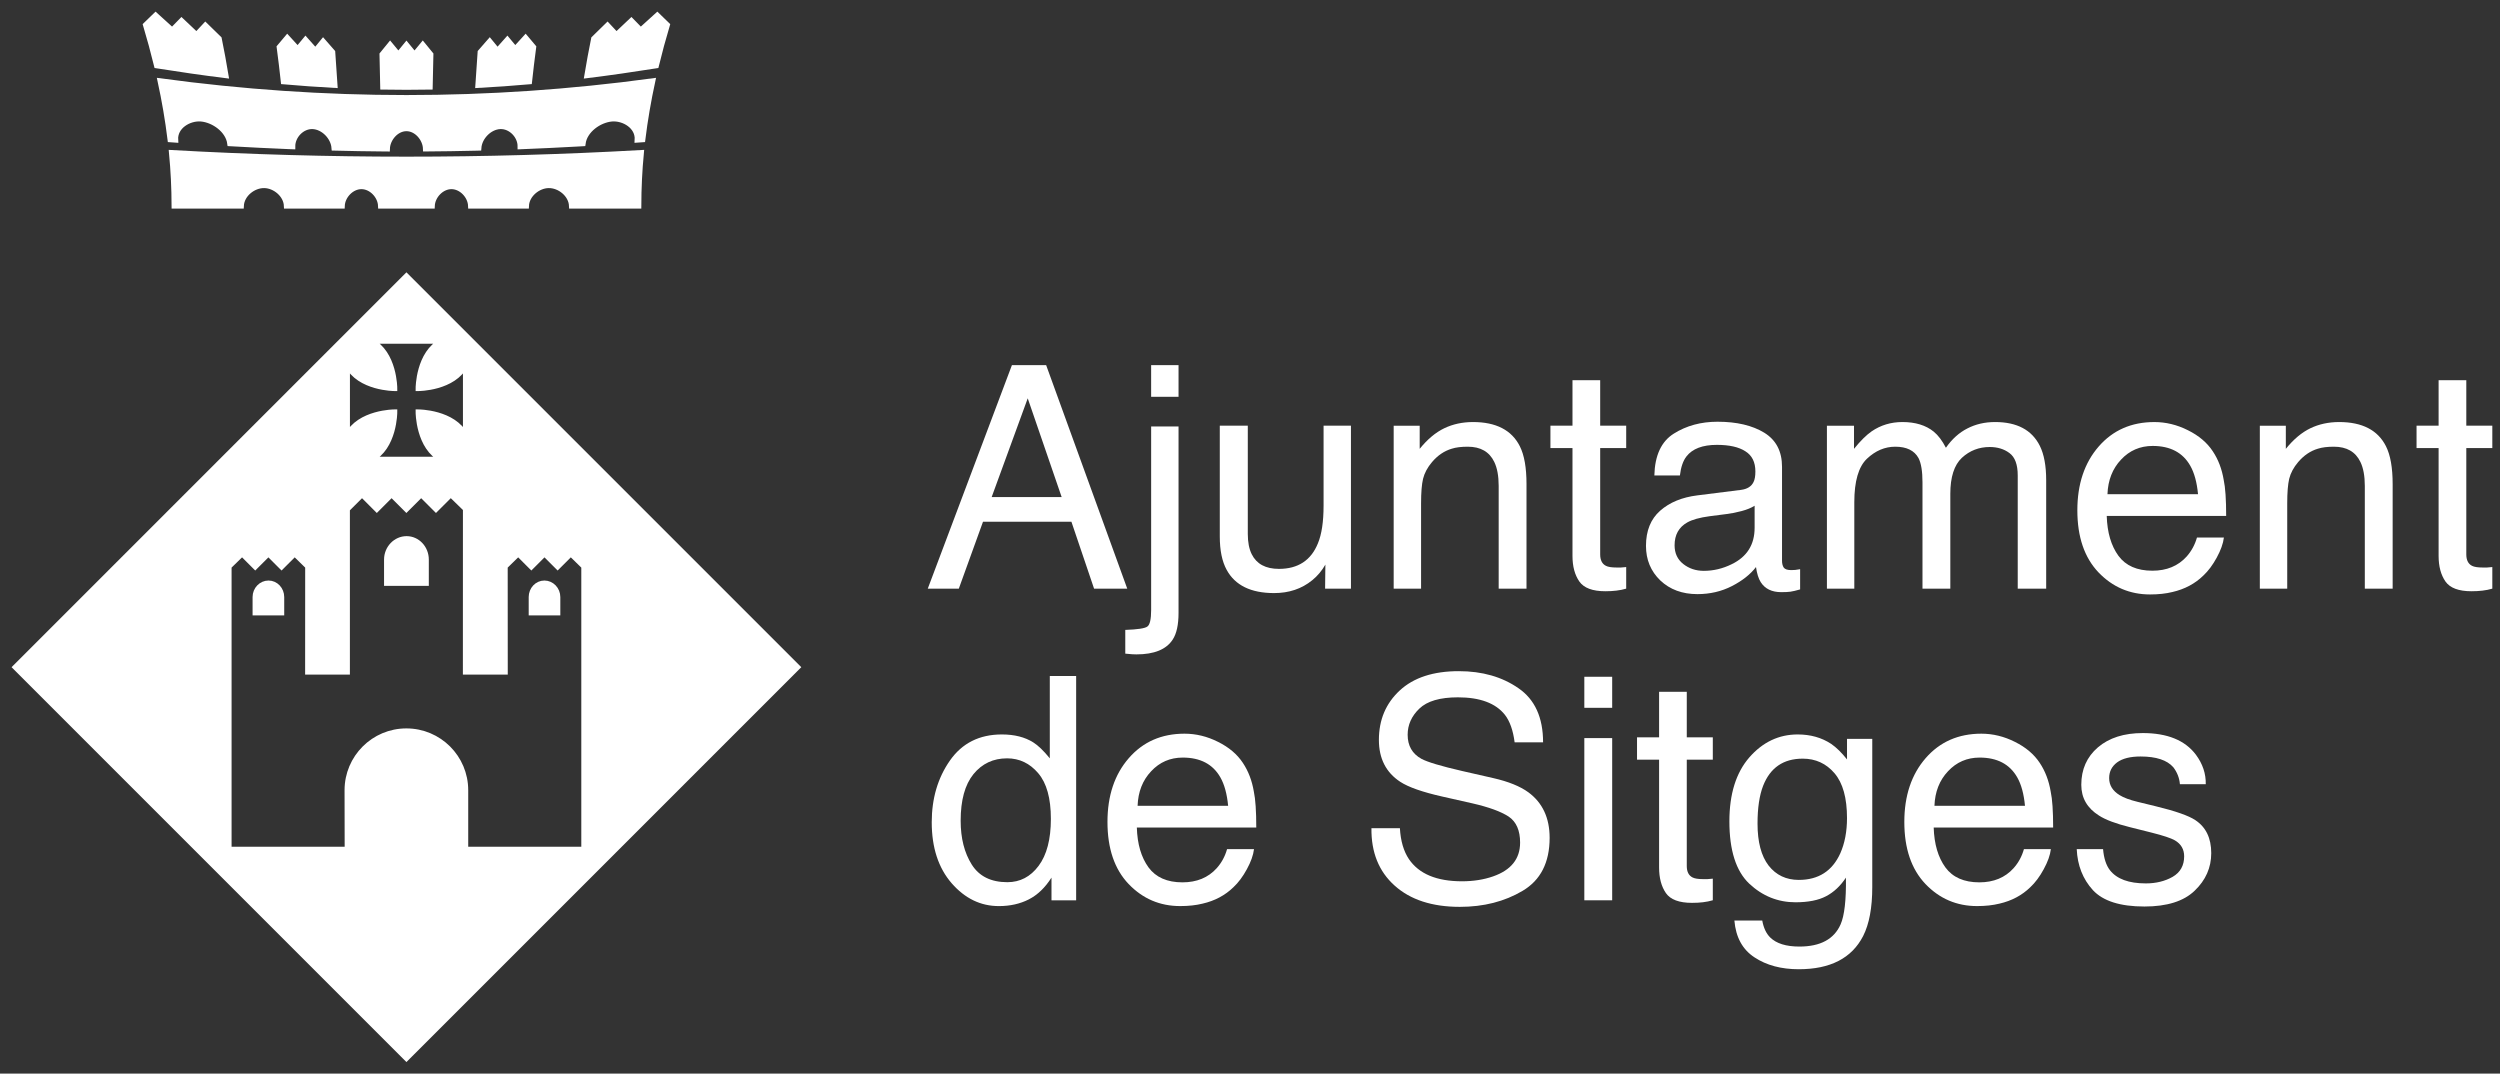 <svg xmlns="http://www.w3.org/2000/svg" width="163" height="70" viewBox="0 0 163 70" fill="none"><rect x="0" y="0" width="163" height="70" fill="#333333" stroke="none"/><g id="Group 8"><g id="g354"><path id="path356" fill-rule="evenodd" clip-rule="evenodd" d="M9.499 1.627C9.718 1.422 9.935 1.213 10.148 1C10.507 1.326 10.866 1.651 11.225 1.977C11.431 1.773 11.635 1.565 11.836 1.354C12.16 1.661 12.485 1.966 12.81 2.274C13.006 2.069 13.2 1.863 13.391 1.654C13.689 1.945 13.986 2.235 14.283 2.525C14.445 3.321 14.592 4.12 14.725 4.921C13.219 4.734 11.717 4.517 10.219 4.279C10.001 3.388 9.761 2.505 9.499 1.627Z" fill="white"></path></g><g id="g358"><path id="path360" d="M9.499 1.627C9.718 1.422 9.935 1.213 10.148 1C10.507 1.326 10.866 1.651 11.225 1.977C11.431 1.773 11.635 1.565 11.836 1.354C12.16 1.661 12.485 1.966 12.81 2.274C13.006 2.069 13.2 1.863 13.391 1.654C13.689 1.945 13.986 2.235 14.283 2.525C14.445 3.321 14.592 4.12 14.725 4.921C13.219 4.734 11.717 4.517 10.219 4.279C10.001 3.388 9.761 2.505 9.499 1.627Z" stroke="white" stroke-width="0.351" stroke-miterlimit="3.864"></path></g><g id="g362"><path id="path364" fill-rule="evenodd" clip-rule="evenodd" d="M18.214 3.076C18.388 2.873 18.56 2.669 18.731 2.463C18.957 2.711 19.182 2.958 19.409 3.205C19.58 3.002 19.75 2.797 19.919 2.591C20.132 2.832 20.347 3.072 20.562 3.313C20.732 3.108 20.901 2.903 21.068 2.697C21.273 2.93 21.478 3.165 21.683 3.399C21.737 4.118 21.786 4.837 21.831 5.558C20.714 5.498 19.599 5.418 18.485 5.321C18.404 4.572 18.313 3.823 18.214 3.076Z" fill="white"></path></g><g id="g366"><path id="path368" d="M18.214 3.076C18.388 2.873 18.56 2.669 18.731 2.463C18.957 2.711 19.182 2.958 19.409 3.205C19.58 3.002 19.75 2.797 19.919 2.591C20.132 2.832 20.347 3.072 20.562 3.313C20.732 3.108 20.901 2.903 21.068 2.697C21.273 2.93 21.478 3.165 21.683 3.399C21.737 4.118 21.786 4.837 21.831 5.558C20.714 5.498 19.599 5.418 18.485 5.321C18.404 4.572 18.313 3.823 18.214 3.076Z" stroke="white" stroke-width="0.351" stroke-miterlimit="3.864"></path></g><g id="g370"><path id="path372" fill-rule="evenodd" clip-rule="evenodd" d="M24.919 3.549C25.093 3.338 25.265 3.127 25.436 2.915C25.615 3.132 25.794 3.349 25.974 3.565C26.15 3.352 26.326 3.138 26.5 2.923C26.676 3.138 26.851 3.352 27.027 3.565C27.206 3.349 27.386 3.132 27.564 2.915C27.736 3.127 27.908 3.338 28.082 3.549C28.064 4.254 28.048 4.961 28.035 5.667C27.012 5.685 25.989 5.685 24.966 5.667C24.952 4.961 24.936 4.254 24.919 3.549Z" fill="white"></path></g><g id="g374"><path id="path376" d="M24.919 3.549C25.093 3.338 25.265 3.127 25.436 2.915C25.615 3.132 25.794 3.349 25.974 3.565C26.15 3.352 26.326 3.138 26.5 2.923C26.676 3.138 26.851 3.352 27.027 3.565C27.206 3.349 27.386 3.132 27.564 2.915C27.736 3.127 27.908 3.338 28.082 3.549C28.064 4.254 28.048 4.961 28.035 5.667C27.012 5.685 25.989 5.685 24.966 5.667C24.952 4.961 24.936 4.254 24.919 3.549Z" stroke="white" stroke-width="0.351" stroke-miterlimit="3.864"></path></g><g id="g378"><path id="path380" fill-rule="evenodd" clip-rule="evenodd" d="M31.316 3.399C31.521 3.165 31.725 2.931 31.929 2.697C32.097 2.903 32.267 3.108 32.436 3.313C32.651 3.072 32.866 2.832 33.079 2.591C33.248 2.797 33.418 3.002 33.59 3.205C33.816 2.958 34.042 2.711 34.267 2.463C34.438 2.669 34.611 2.873 34.784 3.076C34.685 3.823 34.595 4.572 34.514 5.321C33.4 5.418 32.285 5.498 31.168 5.558C31.211 4.837 31.262 4.118 31.316 3.399Z" fill="white"></path></g><g id="g382"><path id="path384" d="M31.316 3.399C31.521 3.165 31.725 2.931 31.929 2.697C32.097 2.903 32.267 3.108 32.436 3.313C32.651 3.072 32.866 2.832 33.079 2.591C33.248 2.797 33.418 3.002 33.59 3.205C33.816 2.958 34.042 2.711 34.267 2.463C34.438 2.669 34.611 2.873 34.784 3.076C34.685 3.823 34.595 4.572 34.514 5.321C33.4 5.418 32.285 5.498 31.168 5.558C31.211 4.837 31.262 4.118 31.316 3.399Z" stroke="white" stroke-width="0.351" stroke-miterlimit="3.864"></path></g><g id="g386"><path id="path388" fill-rule="evenodd" clip-rule="evenodd" d="M38.717 2.525C39.014 2.235 39.312 1.945 39.608 1.654C39.8 1.863 39.993 2.069 40.19 2.274C40.514 1.966 40.839 1.661 41.164 1.354C41.365 1.565 41.569 1.772 41.775 1.977C42.134 1.651 42.493 1.325 42.853 1C43.066 1.213 43.282 1.422 43.501 1.627C43.24 2.505 42.998 3.388 42.782 4.279C41.283 4.517 39.781 4.734 38.275 4.921C38.408 4.12 38.556 3.321 38.717 2.525Z" fill="white"></path></g><g id="g390"><path id="path392" d="M38.717 2.525C39.014 2.235 39.312 1.945 39.608 1.654C39.8 1.863 39.993 2.069 40.19 2.274C40.514 1.966 40.839 1.661 41.164 1.354C41.365 1.565 41.569 1.772 41.775 1.977C42.134 1.651 42.493 1.325 42.853 1C43.066 1.213 43.282 1.422 43.501 1.627C43.24 2.505 42.998 3.388 42.782 4.279C41.283 4.517 39.781 4.734 38.275 4.921C38.408 4.12 38.556 3.321 38.717 2.525Z" stroke="white" stroke-width="0.351" stroke-miterlimit="3.864"></path></g><g id="g394"><path id="path396" fill-rule="evenodd" clip-rule="evenodd" d="M30.98 9.651C29.904 9.676 28.828 9.694 27.753 9.701C27.733 9.047 27.169 8.378 26.5 8.378C25.832 8.378 25.265 9.046 25.246 9.701C25.173 9.7 25.099 9.7 25.026 9.7C23.947 9.691 22.868 9.673 21.79 9.645C21.739 8.942 21.09 8.273 20.39 8.241C19.695 8.211 19.068 8.858 19.076 9.557C18.994 9.554 18.911 9.55 18.829 9.547C17.55 9.495 16.271 9.431 14.993 9.358C14.879 8.485 13.932 7.82 13.117 7.747C12.336 7.678 11.381 8.236 11.441 9.125C11.328 9.118 11.214 9.109 11.1 9.1C10.943 7.818 10.723 6.544 10.45 5.282C21.18 6.737 31.82 6.737 42.55 5.282C42.278 6.544 42.057 7.818 41.9 9.1C41.785 9.109 41.671 9.118 41.556 9.125C41.617 8.237 40.665 7.678 39.884 7.747C39.068 7.82 38.119 8.485 38.005 9.358C37.91 9.363 37.816 9.368 37.721 9.375C36.455 9.445 35.189 9.507 33.923 9.557C33.931 8.858 33.305 8.211 32.609 8.241C31.911 8.273 31.259 8.941 31.21 9.645C31.132 9.647 31.057 9.649 30.98 9.651Z" fill="white"></path></g><g id="g398"><path id="path400" d="M30.98 9.651C29.904 9.676 28.828 9.694 27.753 9.701C27.733 9.047 27.169 8.378 26.5 8.378C25.832 8.378 25.265 9.046 25.246 9.701C25.173 9.7 25.099 9.7 25.026 9.7C23.947 9.691 22.868 9.673 21.79 9.645C21.739 8.942 21.09 8.273 20.39 8.241C19.695 8.211 19.068 8.858 19.076 9.557C18.994 9.554 18.911 9.55 18.829 9.547C17.55 9.495 16.271 9.431 14.993 9.358C14.879 8.485 13.932 7.82 13.117 7.747C12.336 7.678 11.381 8.236 11.441 9.125C11.328 9.118 11.214 9.109 11.1 9.1C10.943 7.818 10.723 6.544 10.45 5.282C21.18 6.737 31.82 6.737 42.55 5.282C42.278 6.544 42.057 7.818 41.9 9.1C41.785 9.109 41.671 9.118 41.556 9.125C41.617 8.237 40.665 7.678 39.884 7.747C39.068 7.82 38.119 8.485 38.005 9.358C37.91 9.363 37.816 9.368 37.721 9.375C36.455 9.445 35.189 9.507 33.923 9.557C33.931 8.858 33.305 8.211 32.609 8.241C31.911 8.273 31.259 8.941 31.21 9.645C31.132 9.647 31.057 9.649 30.98 9.651Z" stroke="white" stroke-width="0.351" stroke-miterlimit="3.864"></path></g><g id="g402"><path id="path404" fill-rule="evenodd" clip-rule="evenodd" d="M27.955 13.426H24.825C24.8 12.778 24.219 12.161 23.571 12.157C22.918 12.153 22.328 12.774 22.303 13.426H22.078H18.686C18.654 12.692 17.927 12.099 17.23 12.088C16.517 12.075 15.756 12.674 15.723 13.426H11.363C11.36 12.268 11.303 11.111 11.193 9.958C21.402 10.534 31.598 10.534 41.806 9.958C41.697 11.111 41.64 12.268 41.638 13.426H37.275C37.241 12.674 36.483 12.075 35.77 12.088C35.072 12.099 34.343 12.691 34.312 13.426H34.066H30.695C30.67 12.774 30.082 12.153 29.428 12.157C28.78 12.161 28.198 12.778 28.172 13.426H27.955Z" fill="white"></path></g><g id="g406"><path id="path408" d="M27.955 13.426H24.825C24.8 12.778 24.219 12.161 23.571 12.157C22.918 12.153 22.328 12.774 22.303 13.426H22.078H18.686C18.654 12.692 17.927 12.099 17.23 12.088C16.517 12.075 15.756 12.674 15.723 13.426H11.363C11.36 12.268 11.303 11.111 11.193 9.958C21.402 10.534 31.598 10.534 41.806 9.958C41.697 11.111 41.64 12.268 41.638 13.426H37.275C37.241 12.674 36.483 12.075 35.77 12.088C35.072 12.099 34.343 12.691 34.312 13.426H34.066H30.695C30.67 12.774 30.082 12.153 29.428 12.157C28.78 12.161 28.198 12.778 28.172 13.426H27.955Z" stroke="white" stroke-width="0.351" stroke-miterlimit="3.864"></path></g><g id="g410"><path id="path412" fill-rule="evenodd" clip-rule="evenodd" d="M1 43.5L26.499 18.001L51.999 43.5L26.499 69L1 43.5ZM22.646 55.381L22.639 51.523C22.639 49.393 24.366 47.666 26.496 47.666C28.627 47.666 30.354 49.393 30.354 51.523V55.381H38.075V36.934L37.216 36.095L36.358 36.952L35.501 36.095L34.643 36.952L33.786 36.095L32.928 36.934L32.932 43.809H30.354L30.357 33.178L29.39 32.237L28.425 33.201L27.46 32.237L26.496 33.201L25.532 32.237L24.568 33.201L23.604 32.237L22.639 33.201V43.809H20.068L20.072 36.934L19.214 36.095L18.357 36.952L17.499 36.095L16.641 36.952L15.784 36.095L14.925 36.934V55.381H22.646ZM27.272 26.867C27.272 26.867 29.586 26.867 30.358 28.41V23.78C29.586 25.324 27.272 25.324 27.272 25.324C27.272 25.324 27.272 23.008 28.815 22.236H24.185C25.729 23.008 25.729 25.324 25.729 25.324C25.729 25.324 23.413 25.324 22.642 23.78V28.41C23.413 26.867 25.729 26.867 25.729 26.867C25.729 26.867 25.729 29.182 24.185 29.954H28.815C27.272 29.182 27.272 26.867 27.272 26.867Z" fill="white"></path></g><g id="g414"><path id="path416" d="M1 43.5L26.499 18.001L51.999 43.5L26.499 69L1 43.5ZM22.646 55.381L22.639 51.523C22.639 49.393 24.366 47.666 26.496 47.666C28.627 47.666 30.354 49.393 30.354 51.523V55.381H38.075V36.934L37.216 36.095L36.358 36.952L35.501 36.095L34.643 36.952L33.786 36.095L32.928 36.934L32.932 43.809H30.354L30.357 33.178L29.39 32.237L28.425 33.201L27.46 32.237L26.496 33.201L25.532 32.237L24.568 33.201L23.604 32.237L22.639 33.201V43.809H20.068L20.072 36.934L19.214 36.095L18.357 36.952L17.499 36.095L16.641 36.952L15.784 36.095L14.925 36.934V55.381H22.646ZM27.272 26.867C27.272 26.867 29.586 26.867 30.358 28.41V23.78C29.586 25.324 27.272 25.324 27.272 25.324C27.272 25.324 27.272 23.008 28.815 22.236H24.185C25.729 23.008 25.729 25.324 25.729 25.324C25.729 25.324 23.413 25.324 22.642 23.78V28.41C23.413 26.867 25.729 26.867 25.729 26.867C25.729 26.867 25.729 29.182 24.185 29.954H28.815C27.272 29.182 27.272 26.867 27.272 26.867Z" stroke="white" stroke-width="0.348" stroke-miterlimit="3.864"></path></g><g id="g418"><path id="path420" fill-rule="evenodd" clip-rule="evenodd" d="M17.506 38.024C17.975 38.024 18.357 38.428 18.357 38.928V39.952H17.499H16.642V38.928C16.642 38.428 17.036 38.024 17.506 38.024Z" fill="white"></path></g><g id="g422"><path id="path424" d="M17.506 38.024C17.975 38.024 18.357 38.428 18.357 38.928V39.952H17.499H16.642V38.928C16.642 38.428 17.036 38.024 17.506 38.024Z" stroke="white" stroke-width="0.348" stroke-miterlimit="3.864"></path></g><g id="g426"><path id="path428" fill-rule="evenodd" clip-rule="evenodd" d="M26.51 35.13C27.214 35.13 27.785 35.736 27.785 36.486V38.023H26.499H25.214V36.486C25.214 35.736 25.805 35.13 26.51 35.13Z" fill="white"></path></g><g id="g430"><path id="path432" d="M26.51 35.13C27.214 35.13 27.785 35.736 27.785 36.486V38.023H26.499H25.214V36.486C25.214 35.736 25.805 35.13 26.51 35.13Z" stroke="white" stroke-width="0.348" stroke-miterlimit="3.864"></path></g><g id="g434"><path id="path436" fill-rule="evenodd" clip-rule="evenodd" d="M35.495 38.024C35.026 38.024 34.645 38.428 34.645 38.928V39.952H35.502H36.359V38.928C36.359 38.428 35.965 38.024 35.495 38.024Z" fill="white"></path></g><g id="g438"><path id="path440" d="M35.495 38.024C35.026 38.024 34.645 38.428 34.645 38.928V39.952H35.502H36.359V38.928C36.359 38.428 35.965 38.024 35.495 38.024Z" stroke="white" stroke-width="0.348" stroke-miterlimit="3.864"></path></g><g id="g442"><path id="path444" fill-rule="evenodd" clip-rule="evenodd" d="M67.367 48.402C67.684 48.601 68.044 48.947 68.447 49.444V44.077H70.165V58.7H68.557V57.221C68.141 57.877 67.647 58.35 67.079 58.64C66.51 58.931 65.859 59.077 65.125 59.077C63.94 59.077 62.915 58.581 62.049 57.589C61.182 56.59 60.749 55.264 60.749 53.611C60.749 52.063 61.143 50.723 61.931 49.593C62.724 48.455 63.855 47.886 65.323 47.886C66.137 47.886 66.818 48.058 67.367 48.402ZM63.358 56.369C63.841 57.136 64.615 57.519 65.68 57.519C66.507 57.519 67.185 57.166 67.714 56.458C68.25 55.743 68.517 54.722 68.517 53.392C68.517 52.05 68.243 51.059 67.694 50.416C67.145 49.768 66.467 49.444 65.661 49.444C64.761 49.444 64.029 49.788 63.468 50.476C62.912 51.163 62.635 52.176 62.635 53.512C62.635 54.649 62.876 55.602 63.358 56.369Z" fill="white"></path></g><g id="g446"><path id="path448" fill-rule="evenodd" clip-rule="evenodd" d="M80.074 52.539C80.001 51.765 79.832 51.147 79.568 50.684C79.078 49.823 78.261 49.395 77.117 49.394C76.297 49.394 75.609 49.691 75.054 50.287C74.498 50.876 74.204 51.626 74.171 52.539H80.074ZM79.419 48.371C80.126 48.722 80.666 49.179 81.036 49.741C81.393 50.277 81.632 50.902 81.751 51.616C81.856 52.105 81.909 52.885 81.909 53.957H74.122C74.154 55.036 74.409 55.902 74.885 56.556C75.362 57.204 76.098 57.529 77.097 57.529C78.03 57.529 78.774 57.221 79.33 56.606C79.647 56.249 79.872 55.836 80.004 55.365H81.761C81.714 55.756 81.559 56.193 81.294 56.676C81.036 57.152 80.745 57.542 80.421 57.846C79.879 58.375 79.208 58.733 78.407 58.917C77.977 59.023 77.491 59.076 76.949 59.076C75.625 59.076 74.505 58.597 73.586 57.638C72.666 56.673 72.207 55.324 72.207 53.59C72.207 51.883 72.669 50.498 73.596 49.433C74.521 48.368 75.731 47.837 77.227 47.836C77.98 47.836 78.712 48.014 79.419 48.371Z" fill="white"></path></g><g id="g450"><path id="path452" fill-rule="evenodd" clip-rule="evenodd" d="M91.273 53.998C91.32 54.824 91.515 55.496 91.859 56.011C92.514 56.977 93.668 57.46 95.321 57.46C96.062 57.46 96.737 57.354 97.345 57.142C98.522 56.733 99.11 55.998 99.111 54.94C99.111 54.146 98.864 53.581 98.367 53.243C97.864 52.914 97.077 52.626 96.006 52.38L94.031 51.934C92.742 51.643 91.829 51.323 91.293 50.972C90.367 50.364 89.904 49.454 89.904 48.243C89.904 46.933 90.357 45.859 91.263 45.019C92.17 44.179 93.453 43.76 95.113 43.76C96.641 43.76 97.936 44.13 99.001 44.87C100.073 45.604 100.609 46.782 100.609 48.402H98.754C98.654 47.622 98.443 47.023 98.119 46.606C97.517 45.846 96.495 45.466 95.054 45.466C93.889 45.466 93.053 45.711 92.543 46.2C92.033 46.69 91.779 47.258 91.779 47.906C91.779 48.62 92.077 49.143 92.673 49.473C93.063 49.685 93.946 49.95 95.321 50.267L97.365 50.733C98.35 50.958 99.11 51.266 99.647 51.656C100.573 52.337 101.035 53.326 101.036 54.623C101.036 56.237 100.447 57.39 99.27 58.085C98.099 58.779 96.737 59.127 95.182 59.127C93.37 59.127 91.951 58.663 90.926 57.738C89.901 56.819 89.398 55.572 89.418 53.998H91.273Z" fill="white"></path></g><path id="path454" fill-rule="evenodd" clip-rule="evenodd" d="M103.298 44.125H105.114V46.149H103.298V44.125ZM103.298 48.124H105.114V58.699H103.298V48.124Z" fill="white"></path><g id="g456"><path id="path458" fill-rule="evenodd" clip-rule="evenodd" d="M108.173 45.106H109.978V48.072H111.675V49.531H109.978V56.466C109.978 56.836 110.104 57.085 110.355 57.21C110.494 57.282 110.725 57.319 111.05 57.319H111.328C111.427 57.312 111.542 57.303 111.675 57.289V58.697C111.47 58.758 111.254 58.8 111.03 58.827C110.812 58.854 110.574 58.866 110.316 58.866C109.482 58.866 108.917 58.656 108.619 58.232C108.322 57.802 108.173 57.246 108.173 56.566V49.531H106.734V48.072H108.173V45.106Z" fill="white"></path></g><g id="g460"><path id="path462" fill-rule="evenodd" clip-rule="evenodd" d="M119.611 50.416C119.068 49.781 118.377 49.464 117.537 49.464C116.28 49.464 115.421 50.052 114.957 51.23C114.713 51.857 114.591 52.681 114.591 53.7C114.591 54.897 114.832 55.81 115.315 56.438C115.804 57.06 116.46 57.37 117.279 57.37C118.563 57.37 119.465 56.792 119.988 55.635C120.279 54.979 120.424 54.215 120.425 53.342C120.425 52.027 120.153 51.051 119.611 50.416ZM119.392 48.501C119.73 48.733 120.074 49.07 120.425 49.513V48.174H122.072V57.837C122.072 59.186 121.873 60.251 121.476 61.031C120.735 62.473 119.337 63.194 117.279 63.194C116.135 63.194 115.173 62.937 114.393 62.42C113.612 61.91 113.175 61.11 113.082 60.019H114.899C114.984 60.495 115.156 60.863 115.414 61.12C115.818 61.518 116.453 61.716 117.319 61.716C118.688 61.716 119.584 61.233 120.008 60.267C120.258 59.699 120.374 58.684 120.355 57.222C119.998 57.764 119.567 58.168 119.065 58.432C118.563 58.697 117.897 58.828 117.071 58.829C115.92 58.829 114.912 58.423 114.045 57.609C113.185 56.788 112.756 55.436 112.756 53.551C112.756 51.772 113.188 50.383 114.055 49.384C114.928 48.386 115.98 47.886 117.209 47.886C118.044 47.886 118.771 48.091 119.392 48.501Z" fill="white"></path></g><g id="g464"><path id="path466" fill-rule="evenodd" clip-rule="evenodd" d="M132.029 52.539C131.956 51.765 131.788 51.147 131.524 50.684C131.034 49.823 130.217 49.395 129.073 49.394C128.253 49.394 127.565 49.691 127.009 50.287C126.454 50.876 126.159 51.626 126.126 52.539H132.029ZM131.374 48.371C132.082 48.722 132.621 49.179 132.992 49.741C133.349 50.277 133.587 50.902 133.706 51.616C133.812 52.105 133.865 52.885 133.865 53.957H126.077C126.11 55.036 126.365 55.902 126.841 56.556C127.317 57.204 128.054 57.529 129.053 57.529C129.985 57.529 130.73 57.221 131.285 56.606C131.603 56.249 131.827 55.836 131.96 55.365H133.716C133.67 55.756 133.514 56.193 133.249 56.676C132.992 57.152 132.701 57.542 132.377 57.846C131.834 58.375 131.163 58.733 130.363 58.917C129.933 59.023 129.447 59.076 128.904 59.076C127.582 59.076 126.46 58.597 125.541 57.638C124.622 56.673 124.162 55.324 124.162 53.59C124.162 51.883 124.626 50.498 125.551 49.433C126.477 48.368 127.687 47.837 129.182 47.836C129.936 47.836 130.666 48.014 131.374 48.371Z" fill="white"></path></g><g id="g468"><path id="path470" fill-rule="evenodd" clip-rule="evenodd" d="M137.12 55.365C137.172 55.961 137.321 56.417 137.566 56.735C138.016 57.31 138.796 57.598 139.908 57.598C140.569 57.598 141.151 57.456 141.653 57.172C142.156 56.881 142.407 56.434 142.407 55.832C142.407 55.376 142.206 55.028 141.802 54.791C141.545 54.644 141.035 54.476 140.274 54.284L138.855 53.928C137.949 53.702 137.281 53.451 136.852 53.173C136.084 52.69 135.7 52.023 135.7 51.169C135.7 50.164 136.061 49.351 136.782 48.729C137.51 48.107 138.486 47.796 139.709 47.796C141.309 47.796 142.463 48.265 143.171 49.205C143.615 49.801 143.829 50.442 143.816 51.129H142.13C142.097 50.726 141.954 50.359 141.703 50.028C141.293 49.558 140.583 49.324 139.57 49.323C138.896 49.323 138.383 49.452 138.033 49.71C137.688 49.969 137.517 50.309 137.517 50.732C137.517 51.195 137.745 51.566 138.201 51.844C138.465 52.009 138.855 52.155 139.372 52.28L140.553 52.568C141.836 52.879 142.695 53.18 143.133 53.471C143.826 53.928 144.173 54.644 144.173 55.624C144.173 56.569 143.813 57.386 143.092 58.074C142.378 58.762 141.287 59.105 139.818 59.105C138.237 59.105 137.117 58.749 136.455 58.035C135.8 57.314 135.45 56.424 135.403 55.365H137.12Z" fill="white"></path></g><g id="g472"><path id="path474" fill-rule="evenodd" clip-rule="evenodd" d="M65.977 23.807H68.209L73.497 38.381H71.334L69.856 34.016H64.092L62.514 38.381H60.49L65.977 23.807ZM69.22 32.408L67.008 25.97L64.657 32.408H69.22Z" fill="white"></path></g><g id="g476"><path id="path478" fill-rule="evenodd" clip-rule="evenodd" d="M73.368 41.07C74.168 41.043 74.647 40.971 74.807 40.851C74.972 40.738 75.054 40.378 75.055 39.77V27.805H76.841V39.958C76.841 40.732 76.714 41.311 76.464 41.695C76.046 42.343 75.256 42.666 74.093 42.666C74.006 42.666 73.914 42.664 73.815 42.657C73.722 42.65 73.574 42.637 73.368 42.617V41.07ZM76.841 25.87H75.054V23.806H76.841V25.87Z" fill="white"></path></g><g id="g480"><path id="path482" fill-rule="evenodd" clip-rule="evenodd" d="M81.356 27.755V34.809C81.356 35.351 81.442 35.795 81.614 36.138C81.931 36.773 82.523 37.091 83.389 37.091C84.632 37.091 85.48 36.535 85.929 35.424C86.175 34.829 86.296 34.013 86.297 32.974V27.755H88.082V38.38H86.396L86.415 36.813C86.184 37.217 85.896 37.558 85.552 37.835C84.871 38.39 84.045 38.669 83.072 38.669C81.557 38.669 80.525 38.162 79.977 37.151C79.679 36.608 79.53 35.884 79.53 34.978V27.755H81.356Z" fill="white"></path></g><g id="g484"><path id="path486" fill-rule="evenodd" clip-rule="evenodd" d="M90.868 27.756H92.564V29.264C93.067 28.643 93.599 28.195 94.162 27.924C94.724 27.654 95.349 27.518 96.037 27.517C97.545 27.517 98.563 28.044 99.093 29.095C99.384 29.671 99.528 30.494 99.528 31.566V38.381H97.714V31.685C97.714 31.036 97.618 30.514 97.426 30.118C97.108 29.456 96.533 29.125 95.699 29.125C95.275 29.125 94.929 29.168 94.657 29.255C94.169 29.399 93.738 29.691 93.368 30.127C93.071 30.478 92.876 30.841 92.783 31.219C92.696 31.589 92.654 32.122 92.654 32.816V38.381H90.868V27.756Z" fill="white"></path></g><g id="g488"><path id="path490" fill-rule="evenodd" clip-rule="evenodd" d="M102.526 24.789H104.332V27.755H106.028V29.214H104.332V36.148C104.332 36.519 104.457 36.767 104.709 36.893C104.848 36.965 105.079 37.002 105.404 37.002H105.681C105.781 36.995 105.896 36.986 106.028 36.972V38.38C105.824 38.441 105.608 38.483 105.384 38.509C105.165 38.536 104.928 38.549 104.669 38.549C103.836 38.549 103.271 38.338 102.973 37.914C102.675 37.485 102.526 36.929 102.526 36.248V29.214H101.088V27.755H102.526V24.789Z" fill="white"></path></g><g id="g492"><path id="path494" fill-rule="evenodd" clip-rule="evenodd" d="M113.509 31.941C113.919 31.889 114.193 31.717 114.332 31.426C114.412 31.267 114.451 31.039 114.451 30.741C114.451 30.133 114.234 29.693 113.796 29.422C113.366 29.144 112.749 29.005 111.941 29.005C111.009 29.005 110.347 29.256 109.957 29.759C109.739 30.037 109.596 30.45 109.53 30.999H107.864C107.896 29.689 108.32 28.78 109.134 28.271C109.953 27.755 110.903 27.497 111.981 27.497C113.231 27.497 114.246 27.735 115.027 28.211C115.801 28.687 116.188 29.429 116.188 30.434V36.555C116.188 36.74 116.224 36.889 116.297 37.002C116.376 37.114 116.538 37.17 116.783 37.17C116.862 37.17 116.951 37.167 117.05 37.16C117.15 37.147 117.256 37.131 117.368 37.111V38.43C117.091 38.509 116.879 38.559 116.733 38.579C116.588 38.599 116.389 38.608 116.137 38.608C115.523 38.608 115.076 38.39 114.798 37.954C114.653 37.723 114.551 37.395 114.491 36.971C114.128 37.447 113.604 37.861 112.923 38.212C112.242 38.562 111.492 38.736 110.671 38.737C109.686 38.737 108.879 38.439 108.251 37.844C107.629 37.243 107.318 36.492 107.318 35.592C107.318 34.607 107.626 33.843 108.24 33.301C108.855 32.758 109.662 32.424 110.661 32.299L113.509 31.941ZM109.749 36.773C110.126 37.07 110.572 37.219 111.088 37.219C111.717 37.219 112.325 37.074 112.913 36.783C113.906 36.3 114.401 35.51 114.401 34.411V32.974C114.183 33.112 113.902 33.228 113.558 33.32C113.214 33.413 112.878 33.479 112.547 33.519L111.465 33.658C110.817 33.744 110.331 33.88 110.007 34.065C109.458 34.376 109.183 34.872 109.183 35.553C109.183 36.068 109.371 36.475 109.749 36.773Z" fill="white"></path></g><g id="g496"><path id="path498" fill-rule="evenodd" clip-rule="evenodd" d="M119.115 27.756H120.881V29.264C121.304 28.741 121.688 28.361 122.032 28.123C122.62 27.72 123.289 27.518 124.035 27.517C124.882 27.517 125.564 27.726 126.079 28.143C126.37 28.381 126.635 28.732 126.873 29.194C127.27 28.626 127.737 28.205 128.272 27.935C128.808 27.657 129.41 27.517 130.078 27.517C131.507 27.517 132.479 28.034 132.995 29.065C133.272 29.621 133.411 30.368 133.411 31.308V38.381H131.556V31C131.556 30.293 131.378 29.806 131.02 29.542C130.67 29.277 130.239 29.146 129.731 29.145C129.03 29.145 128.424 29.38 127.915 29.849C127.413 30.32 127.161 31.103 127.161 32.201V38.381H125.346V31.447C125.346 30.726 125.259 30.2 125.088 29.868C124.816 29.373 124.31 29.125 123.57 29.125C122.895 29.125 122.28 29.386 121.725 29.909C121.175 30.432 120.901 31.378 120.901 32.746V38.381H119.115V27.756Z" fill="white"></path></g><g id="g500"><path id="path502" fill-rule="evenodd" clip-rule="evenodd" d="M143.311 32.22C143.238 31.446 143.069 30.828 142.805 30.365C142.315 29.505 141.499 29.076 140.355 29.075C139.534 29.075 138.846 29.372 138.291 29.968C137.736 30.557 137.441 31.307 137.407 32.22H143.311ZM142.656 28.053C143.364 28.404 143.903 28.86 144.273 29.423C144.631 29.958 144.869 30.584 144.987 31.298C145.093 31.787 145.146 32.567 145.146 33.639H137.359C137.391 34.718 137.646 35.584 138.122 36.238C138.598 36.886 139.336 37.21 140.335 37.21C141.267 37.21 142.011 36.903 142.567 36.288C142.884 35.931 143.108 35.518 143.242 35.047H144.998C144.951 35.438 144.795 35.874 144.531 36.357C144.273 36.833 143.982 37.224 143.658 37.527C143.115 38.057 142.444 38.414 141.644 38.599C141.214 38.705 140.728 38.758 140.186 38.758C138.863 38.758 137.742 38.279 136.822 37.32C135.903 36.354 135.443 35.005 135.443 33.271C135.443 31.565 135.907 30.18 136.832 29.115C137.758 28.05 138.969 27.518 140.463 27.518C141.218 27.518 141.948 27.696 142.656 28.053Z" fill="white"></path></g><g id="g504"><path id="path506" fill-rule="evenodd" clip-rule="evenodd" d="M147.341 27.756H149.036V29.264C149.54 28.643 150.072 28.195 150.634 27.924C151.196 27.654 151.821 27.518 152.509 27.517C154.018 27.517 155.035 28.044 155.565 29.095C155.856 29.671 156.001 30.494 156.001 31.566V38.381H154.186V31.685C154.186 31.036 154.09 30.514 153.898 30.118C153.58 29.456 153.005 29.125 152.172 29.125C151.748 29.125 151.401 29.168 151.13 29.255C150.641 29.399 150.211 29.691 149.84 30.127C149.543 30.478 149.348 30.841 149.255 31.219C149.169 31.589 149.127 32.122 149.127 32.816V38.381H147.341V27.756Z" fill="white"></path></g><g id="g508"><path id="path510" fill-rule="evenodd" clip-rule="evenodd" d="M158.997 24.789H160.803V27.755H162.499V29.214H160.803V36.148C160.803 36.519 160.928 36.767 161.179 36.893C161.319 36.965 161.55 37.002 161.874 37.002H162.152C162.251 36.995 162.367 36.986 162.499 36.972V38.38C162.295 38.441 162.079 38.483 161.854 38.509C161.636 38.536 161.398 38.549 161.14 38.549C160.307 38.549 159.742 38.338 159.444 37.914C159.146 37.485 158.997 36.929 158.997 36.248V29.214H157.559V27.755H158.997V24.789Z" fill="white"></path></g></g></svg>